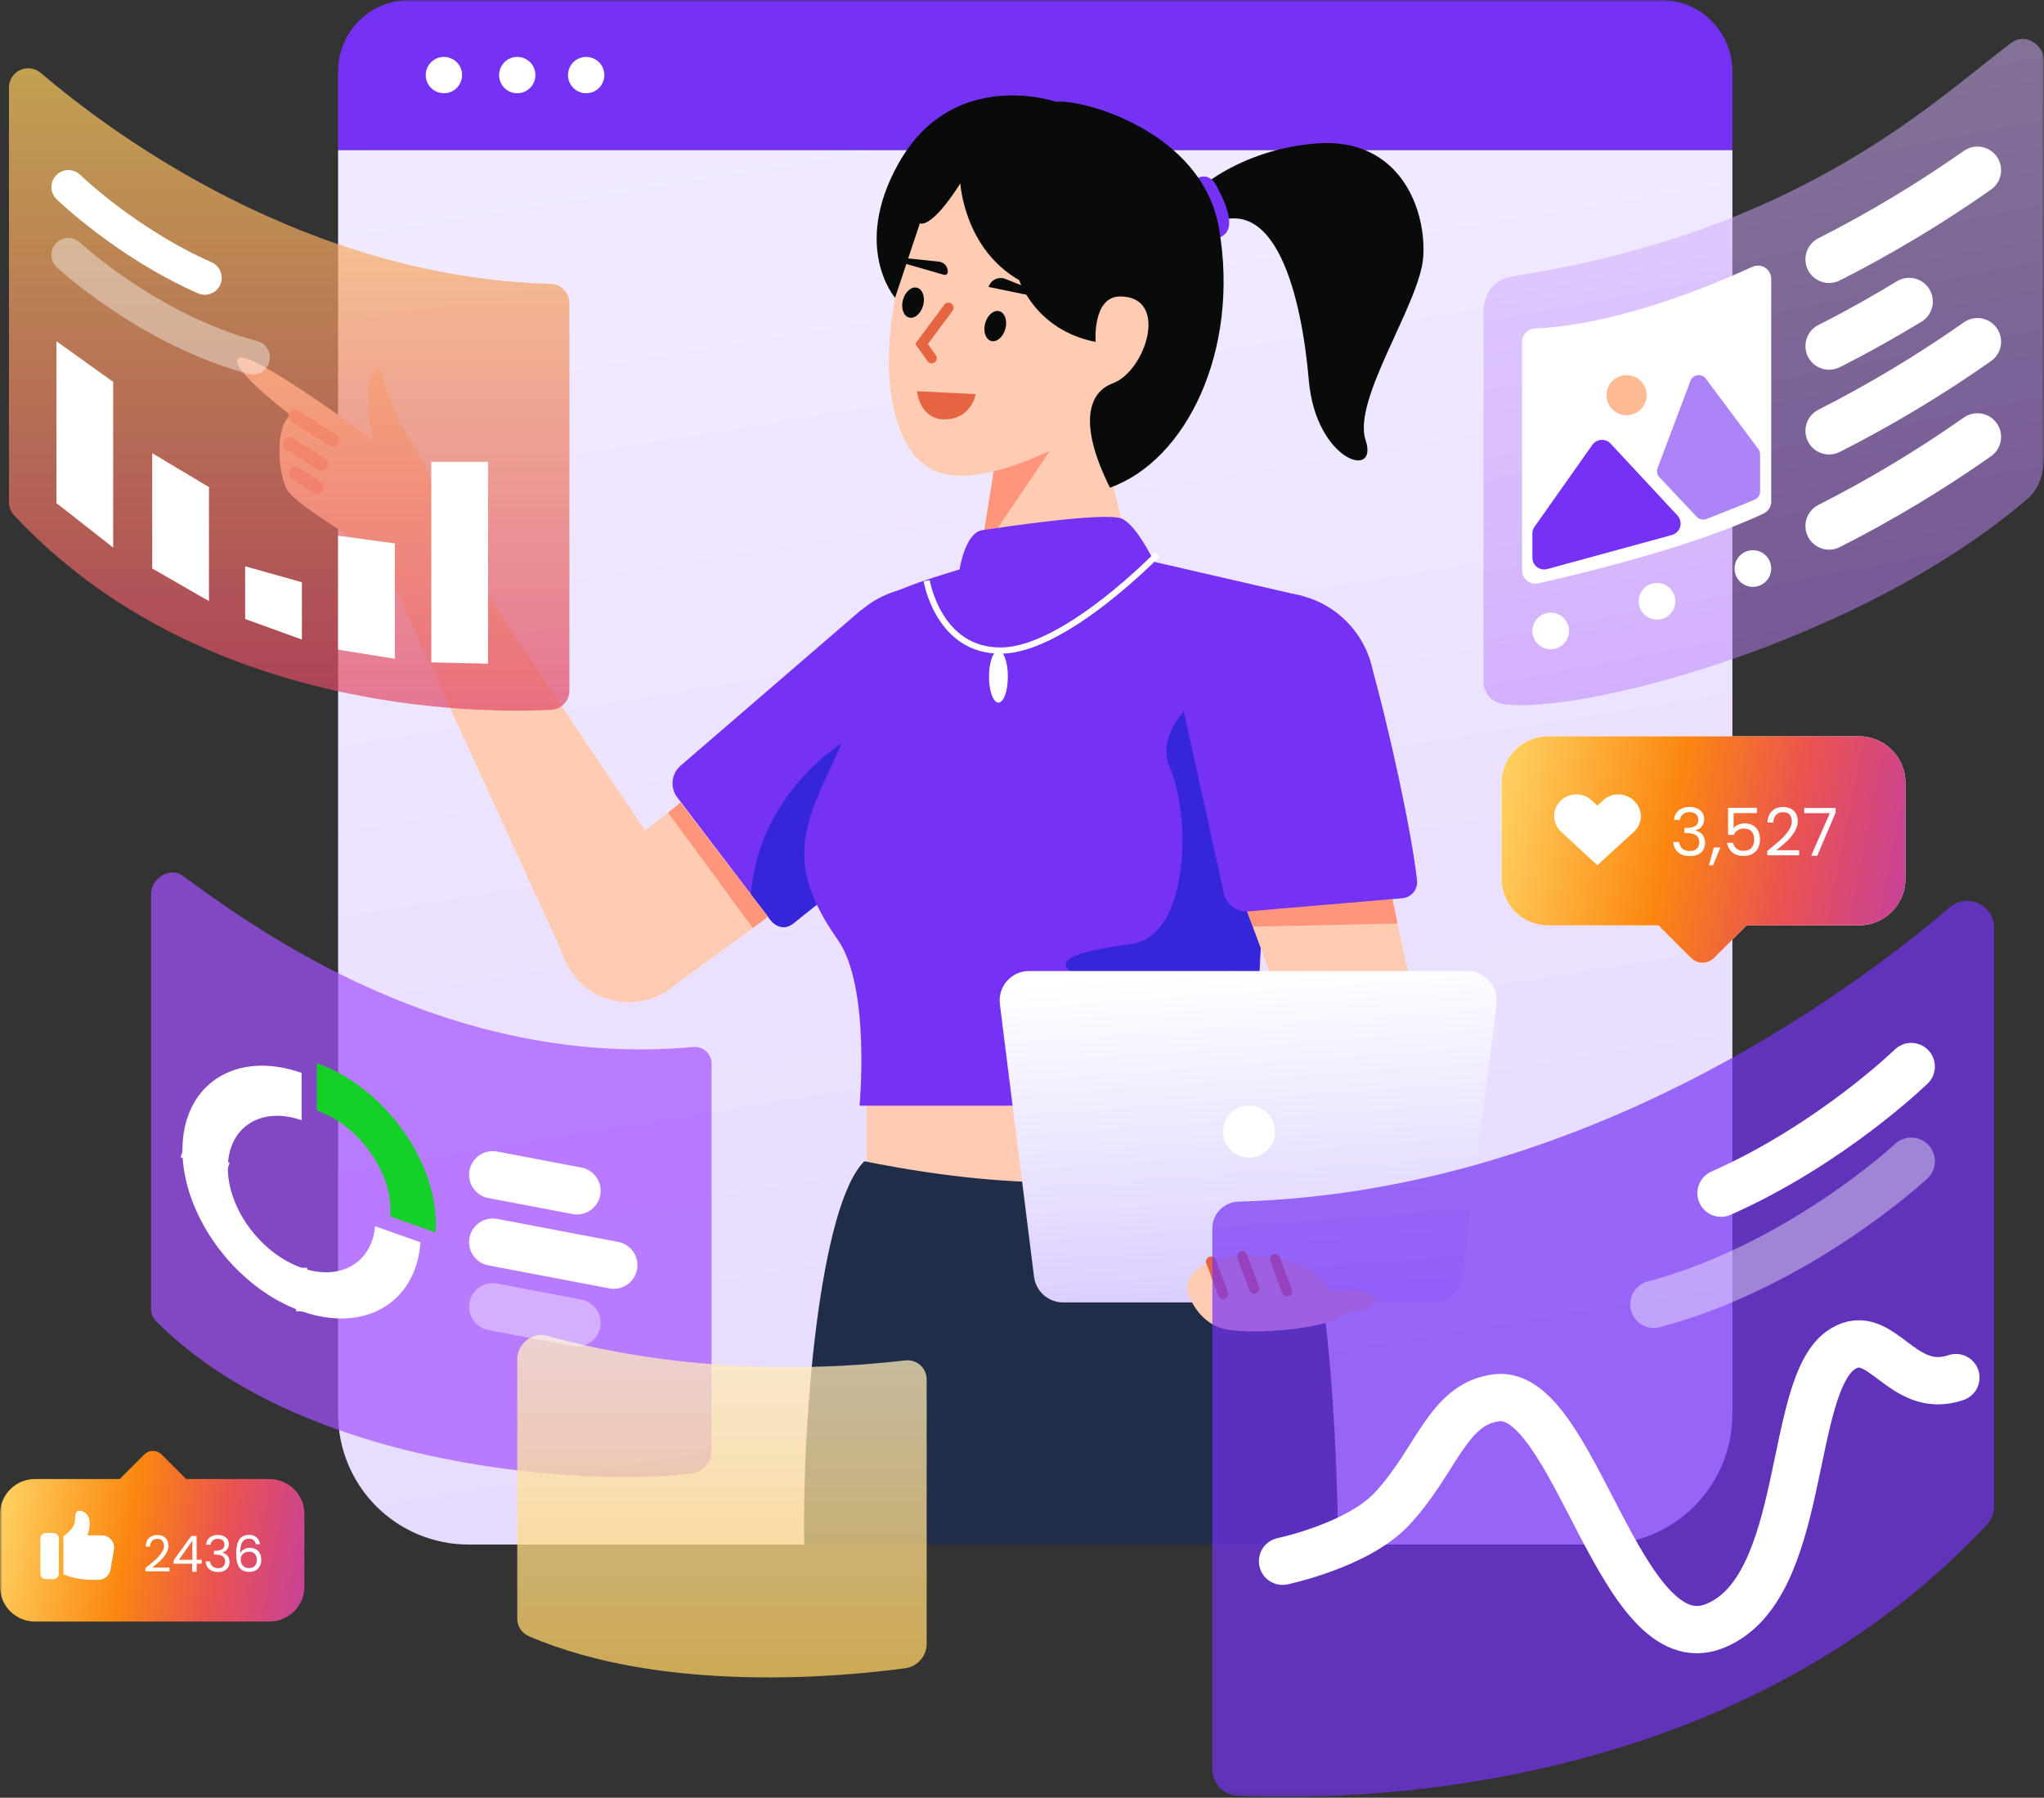 <svg width="448" height="394" viewBox="0 0 448 394" fill="none" xmlns="http://www.w3.org/2000/svg">
<rect x="0" y="0" width="448" height="394" fill="#333333" stroke="none"/>
<mask id="mask0_104_1535" style="mask-type:luminance" maskUnits="userSpaceOnUse" x="0" y="0" width="448" height="394">
<path d="M448 0H0V393.831H448V0Z" fill="white"/>
</mask>
<g mask="url(#mask0_104_1535)">
<path d="M89.741 0H364.062C368.212 0 372.189 1.648 375.124 4.581C378.054 7.514 379.702 11.492 379.702 15.64V32.908H74.102V15.64C74.102 11.492 75.75 7.514 78.682 4.581C81.615 1.648 85.594 0 89.741 0Z" fill="#7532F4"/>
<path d="M74.102 32.908H379.702V309.918C379.702 313.673 378.964 317.391 377.527 320.859C376.089 324.329 373.986 327.48 371.329 330.135C368.676 332.79 365.523 334.896 362.056 336.333C358.584 337.77 354.866 338.509 351.112 338.509H102.693C98.938 338.509 95.22 337.77 91.752 336.333C88.282 334.896 85.13 332.79 82.476 330.135C79.821 327.48 77.715 324.329 76.278 320.859C74.841 317.391 74.102 313.673 74.102 309.918V32.908Z" fill="url(#paint0_linear_104_1535)"/>
<path d="M273.774 229.408H189.952V270.116H273.774V229.408Z" fill="#FFCCB3"/>
<path d="M189.459 254.504C179.629 264.177 175.761 311.812 176.279 338.51H293.298C293.298 338.51 293.088 280.29 284.216 260.671C276.058 242.629 262.496 269.243 189.459 254.504Z" fill="#1F2D49"/>
<path d="M259.69 44.144C259.69 44.144 269.4 33.069 288.246 31.458C307.093 29.847 312.732 46.354 311.927 56.495C311.121 66.637 296.351 87.583 299.305 96.445C302.259 105.307 288.369 101.011 286.855 83.286C285.341 65.563 279.701 40.857 264.395 49.719L259.69 44.144Z" fill="#080B09"/>
<path d="M262.639 38.96C262.639 38.96 264.961 37.614 266.642 40.753C268.324 43.892 271.464 50.266 267.484 51.955C263.503 53.645 262.639 38.96 262.639 38.96Z" fill="#7532F4"/>
<path d="M208.802 141.032C208.802 141.032 223.857 157.93 218.85 163.35C208.933 174.49 182.557 195.427 173.914 202.358C173.541 202.644 173.115 202.853 172.661 202.973C172.207 203.093 171.733 203.122 171.268 203.059C170.802 202.995 170.353 202.84 169.948 202.602C169.543 202.364 169.189 202.049 168.906 201.673L148.469 174.804C147.67 173.77 147.298 172.469 147.428 171.168C147.558 169.867 148.182 168.666 149.17 167.81L188.756 133.675L208.802 141.032Z" fill="#7532F4"/>
<path d="M185.033 162.515C185.033 162.515 166.27 173.667 164.579 196.073L168.316 200.874C168.316 200.874 170.662 204.963 173.914 202.358C177.165 199.753 192.206 187.706 192.206 187.706L185.033 162.515Z" fill="#3527D9"/>
<path d="M202.577 171.009C214.28 171.009 223.768 161.522 223.768 149.818C223.768 138.115 214.28 128.627 202.577 128.627C190.874 128.627 181.386 138.115 181.386 149.818C181.386 161.522 190.874 171.009 202.577 171.009Z" fill="#7532F4"/>
<path d="M147.395 216.245L128.876 191.724L146.407 178.114L149.155 175.902L168.365 201.023L165.02 203.429L147.395 216.245Z" fill="#FFCCB3"/>
<path d="M165.019 203.429C160.058 196.788 150.729 183.807 146.406 178.114L149.154 175.902L168.315 200.874L165.019 203.429Z" fill="#FF967C"/>
<path d="M137.853 219.646C146.349 219.646 153.236 212.759 153.236 204.263C153.236 195.767 146.349 188.88 137.853 188.88C129.357 188.88 122.47 195.767 122.47 204.263C122.47 212.759 129.357 219.646 137.853 219.646Z" fill="#FFCCB3"/>
<path d="M150.878 195.988C150.878 195.988 101.255 123.112 98.961 116.923C96.729 110.879 85.008 125.423 85.008 125.423L123.413 209.217L150.878 195.988Z" fill="#FFCCB3"/>
<path d="M219.197 94.36L213.231 135.951C213.231 135.951 211.665 141.472 218.615 142.307C225.565 143.143 240.385 141.276 245.677 135.635C250.97 129.995 249.118 127.201 249.118 127.201L237.893 82.058L219.197 94.36Z" fill="#FFCCB3"/>
<path d="M218.366 99.742L232.958 94.588L214.88 121.382L218.366 99.742Z" fill="#FF967C"/>
<path d="M202.687 42.986C202.687 42.986 190.168 72.402 196.692 92.562C200.947 105.71 210.213 108.074 231.435 98.221C250.893 89.187 255.947 82.353 255.947 82.353L258.817 49.562C258.817 49.562 215.401 16.768 202.687 42.986Z" fill="#FFCCB3"/>
<path d="M213.124 123.993C213.124 123.993 197.087 128.449 193.833 131.052C190.578 133.656 188.211 154.819 183.401 165.272C176.28 180.748 171.669 188.981 183.633 205.987C190.848 216.245 188.395 242.322 188.395 242.322H276.245C273.583 191.046 285.362 130.601 285.362 130.601L245.713 121.465C236.774 123.006 213.124 123.993 213.124 123.993Z" fill="#7532F4"/>
<path d="M210.319 124.82C210.319 124.82 211.505 116.76 215.295 116.193C219.085 115.625 242.245 112.142 245.847 113.659C249.449 115.175 253.81 124.82 253.81 124.82C253.81 124.82 246.416 142.855 235.799 143.803C225.181 144.752 206.908 141.479 208.84 134.773C210.773 128.067 210.319 124.82 210.319 124.82Z" fill="#7532F4"/>
<path d="M203.107 127.271C203.107 127.271 205.669 142.826 219.583 142.581C233.496 142.335 253.714 121.465 253.714 121.465" stroke="white" stroke-width="1.357" stroke-miterlimit="10"/>
<path d="M266.144 149.818C266.144 149.818 252.319 158.959 256.392 168.182C260.971 178.553 260.932 205.261 247.789 206.935C224.339 209.922 234.528 214.022 245.37 216.643C256.213 219.263 251.774 219.266 251.774 230.499C251.774 238.493 276.897 245.424 276.245 238.965C271.876 195.747 290.035 168.381 266.144 149.818Z" fill="#3527D9"/>
<path d="M201.57 86.264L213.216 86.84C213.174 86.983 213.111 87.18 213.02 87.41C212.822 87.911 212.493 88.57 211.972 89.209C210.939 90.474 209.134 91.677 206.017 91.362C204.048 90.985 202.929 89.661 202.295 88.408C201.978 87.781 201.785 87.175 201.672 86.726C201.626 86.542 201.593 86.385 201.57 86.264Z" fill="#E56441" stroke="#E56441"/>
<path d="M202.339 66.927C202.825 65.123 202.227 63.393 201.003 63.063C199.779 62.732 198.392 63.927 197.906 65.731C197.419 67.536 198.017 69.266 199.241 69.596C200.465 69.926 201.852 68.731 202.339 66.927Z" fill="#080B09"/>
<path d="M220.356 72.064C220.842 70.26 220.244 68.53 219.02 68.2C217.796 67.87 216.409 69.064 215.922 70.869C215.436 72.673 216.034 74.403 217.258 74.733C218.482 75.064 219.869 73.869 220.356 72.064Z" fill="#080B09"/>
<path d="M197.784 57.608L206.942 60.241C207.102 60.273 207.267 60.246 207.408 60.165C207.549 60.084 207.656 59.954 207.709 59.801C207.751 59.512 207.734 59.217 207.659 58.935C207.584 58.653 207.453 58.389 207.272 58.159C207.093 57.929 206.868 57.737 206.612 57.597C206.356 57.456 206.075 57.368 205.784 57.34L197.918 56.512C197.315 56.349 197.03 57.405 197.784 57.608Z" fill="#080B09"/>
<path d="M229.095 65.437L216.675 62.896C216.787 62.526 216.976 62.184 217.228 61.892C217.481 61.599 217.791 61.363 218.141 61.199C218.49 61.034 218.87 60.944 219.256 60.935C219.643 60.925 220.026 60.997 220.383 61.146L229.449 64.724C229.75 64.805 229.547 65.559 229.095 65.437Z" fill="#080B09"/>
<path d="M207.877 67.443L201.986 75.376L204.205 78.513" stroke="#E56441" stroke-width="2.239" stroke-linecap="round"/>
<path d="M218.833 153.992C219.974 153.992 220.898 151.438 220.898 148.286C220.898 145.135 219.974 142.58 218.833 142.58C217.692 142.58 216.768 145.135 216.768 148.286C216.768 151.438 217.692 153.992 218.833 153.992Z" fill="white"/>
<path d="M314.027 232.499L283.402 235.009L278.174 212.814L271.876 195.747L304.106 191.89L308.135 210.991L314.027 232.499Z" fill="#FFCCB3"/>
<path d="M305.194 197.048L306.324 202.404L274.585 203.087L272.497 197.429L305.194 197.048Z" fill="#FF967C"/>
<path d="M280.093 172.317C291.797 172.317 301.284 162.83 301.284 151.126C301.284 139.423 291.797 129.935 280.093 129.935C268.39 129.935 258.902 139.423 258.902 151.126C258.902 162.83 268.39 172.317 280.093 172.317Z" fill="#7532F4"/>
<path d="M276.006 141.164C276.006 141.164 298.339 137.498 300.235 144.629C304.332 158.97 309.369 181.992 310.594 193.003C310.635 193.47 310.584 193.942 310.442 194.39C310.301 194.838 310.071 195.254 309.768 195.613C309.465 195.972 309.094 196.268 308.676 196.483C308.258 196.697 307.802 196.828 307.333 196.865L273.698 199.737C272.396 199.857 271.098 199.475 270.069 198.669C269.04 197.862 268.36 196.692 268.167 195.399L259.058 154.153L276.006 141.164Z" fill="#7532F4"/>
<path d="M210.49 40.19C210.49 40.19 211.283 54.478 223.386 61.402C223.386 61.402 226.926 72.36 240.136 74.938C240.136 74.938 239.356 64.865 245.652 64.972C256.343 65.153 251.084 81.371 243.856 84.031C238.944 85.84 235.985 92.257 243.277 106.883C260.021 100.911 271.796 76.793 267.179 50.035C263.482 28.607 236.917 21.61 231.459 22.308C231.459 22.308 208.793 14.477 196.858 35.953C186.655 54.312 196.183 65.268 196.183 65.268L201.621 48.929C201.621 48.929 203.892 50.524 210.49 40.19Z" fill="#080B09"/>
<path d="M314.14 285.446H233.024C231.455 285.446 229.941 284.873 228.764 283.835C227.588 282.796 226.83 281.364 226.636 279.807L219.149 220.054C219.035 219.148 219.115 218.228 219.385 217.355C219.654 216.483 220.106 215.677 220.71 214.992C221.314 214.308 222.057 213.76 222.89 213.384C223.722 213.008 224.625 212.814 225.537 212.814H321.627C322.54 212.814 323.443 213.008 324.275 213.384C325.108 213.76 325.85 214.308 326.455 214.992C327.059 215.677 327.511 216.483 327.78 217.355C328.049 218.228 328.13 219.148 328.016 220.054L320.529 279.807C320.334 281.364 319.577 282.796 318.401 283.835C317.224 284.873 315.709 285.446 314.14 285.446Z" fill="url(#paint1_linear_104_1535)"/>
<path d="M273.775 253.709C276.92 253.709 279.469 251.16 279.469 248.016C279.469 244.871 276.92 242.322 273.775 242.322C270.631 242.322 268.082 244.871 268.082 248.016C268.082 251.16 270.631 253.709 273.775 253.709Z" fill="white"/>
<path d="M87.118 130.211L82.23 120.833C82.23 120.833 64.946 110.946 62.943 107.372C60.94 103.797 60.152 93.591 63.698 90.977C63.698 90.977 49.909 80.62 52.256 78.521C54.596 76.271 81.689 96.397 81.689 96.397C81.689 96.397 78.39 81.57 83.403 80.875C84.761 86.622 87.087 92.096 90.282 97.062C95.559 105.221 96.209 112.53 96.209 112.53L102.429 124.467L87.118 130.211Z" fill="#FFCCB3"/>
<path d="M64.628 91.239L72.979 96.502" stroke="#FF967C" stroke-width="2.872" stroke-linecap="round" stroke-linejoin="round"/>
<path d="M63.383 97.26L70.47 101.666" stroke="#FF967C" stroke-width="2.872" stroke-linecap="round" stroke-linejoin="round"/>
<path d="M64.76 103.769L69.487 106.757" stroke="#FF967C" stroke-width="2.872" stroke-linecap="round" stroke-linejoin="round"/>
<path d="M97.295 20.434C99.493 20.434 101.275 18.652 101.275 16.454C101.275 14.255 99.493 12.474 97.295 12.474C95.096 12.474 93.314 14.255 93.314 16.454C93.314 18.652 95.096 20.434 97.295 20.434Z" fill="white"/>
<path d="M113.371 20.434C115.569 20.434 117.351 18.652 117.351 16.454C117.351 14.255 115.569 12.474 113.371 12.474C111.173 12.474 109.391 14.255 109.391 16.454C109.391 18.652 111.173 20.434 113.371 20.434Z" fill="white"/>
<path d="M128.474 20.434C130.673 20.434 132.454 18.652 132.454 16.454C132.454 14.255 130.673 12.474 128.474 12.474C126.276 12.474 124.494 14.255 124.494 16.454C124.494 18.652 126.276 20.434 128.474 20.434Z" fill="white"/>
<path opacity="0.7" d="M8.917 15.966C24.919 29.613 67.12 60.73 120.716 62.216C121.813 62.249 122.852 62.708 123.615 63.496C124.378 64.283 124.804 65.337 124.803 66.434V151.357C124.803 152.441 124.388 153.483 123.641 154.267C122.894 155.052 121.874 155.52 120.792 155.574C104.678 156.376 43.571 156.282 3.08 112.932C2.358 112.154 1.959 111.13 1.962 110.068V19.182C1.961 18.376 2.192 17.587 2.626 16.907C3.06 16.229 3.679 15.688 4.411 15.349C5.142 15.011 5.956 14.889 6.754 14.999C7.553 15.108 8.303 15.443 8.917 15.966Z" fill="url(#paint2_linear_104_1535)"/>
<path d="M14.988 40.992C14.988 40.992 27.616 53.261 44.876 60.883" stroke="white" stroke-width="7.433" stroke-miterlimit="10" stroke-linecap="round"/>
<path opacity="0.4" d="M14.988 55.867C14.988 55.867 32.562 72.259 55.423 78.346" stroke="white" stroke-width="7.433" stroke-miterlimit="10" stroke-linecap="round"/>
<path d="M12.369 110.26V74.788L24.805 83.688V120.017L12.369 110.26Z" fill="white"/>
<path d="M33.361 124.593V99.32L45.798 106.757V131.741L33.361 124.593Z" fill="white"/>
<path d="M86.538 144.378V119.105L74.102 117.403V142.387L86.538 144.378Z" fill="white"/>
<path d="M106.967 145.46V101.211H94.53V145.171L106.967 145.46Z" fill="white"/>
<path d="M53.732 135.667V124.112L66.169 127.609V140.171L53.732 135.667Z" fill="white"/>
<g opacity="0.7">
<path d="M40.066 191.937C56.068 203.687 98.268 234.349 151.865 229.479C152.386 229.419 152.915 229.47 153.414 229.631C153.914 229.792 154.373 230.059 154.761 230.413C155.148 230.767 155.455 231.2 155.661 231.683C155.866 232.166 155.965 232.688 155.951 233.213V318.136C155.924 319.26 155.511 320.34 154.78 321.195C154.049 322.05 153.047 322.626 151.94 322.828C135.826 325.541 68.804 324.202 34.228 289.596C33.871 289.237 33.588 288.811 33.396 288.342C33.204 287.873 33.107 287.371 33.111 286.864V195.978C33.111 192.379 37.327 189.926 40.066 191.937Z" fill="#A450FF"/>
</g>
<path d="M297.625 283.007C297.625 283.007 301.912 283.363 301.266 285.527C300.62 287.69 296.793 286.692 293.298 288.855C289.803 291.019 275.986 292.563 269.084 291.412C262.183 290.262 260.266 283.007 260.266 283.007C260.266 283.007 259.112 276.125 271.303 275.418C283.493 274.711 289.167 278.623 291.287 282.864L297.625 283.007Z" fill="#FFCCB3"/>
<path d="M265.448 276.488L268.081 283.569" stroke="#E56441" stroke-width="2.239" stroke-linecap="round"/>
<path d="M272.268 275.335L274.9 282.416" stroke="#E56441" stroke-width="2.239" stroke-linecap="round"/>
<path d="M279.468 275.935L282.101 283.016" stroke="#E56441" stroke-width="2.239" stroke-linecap="round"/>
<path opacity="0.7" d="M427.362 198.846C405.042 217.882 346.177 261.287 271.415 263.36C269.887 263.406 268.436 264.047 267.371 265.145C266.307 266.244 265.713 267.714 265.715 269.243V387.703C265.714 389.214 266.295 390.667 267.336 391.763C268.378 392.857 269.801 393.51 271.309 393.585C293.788 394.703 379.024 394.573 435.507 334.104C436.512 333.018 437.072 331.59 437.067 330.109V203.332C437.067 202.208 436.744 201.107 436.139 200.159C435.534 199.212 434.669 198.457 433.65 197.986C432.631 197.514 431.493 197.344 430.383 197.496C429.268 197.649 428.222 198.117 427.362 198.846Z" fill="#7532F4"/>
<path d="M418.899 233.754C418.899 233.754 401.284 250.869 377.209 261.501" stroke="white" stroke-width="10.368" stroke-miterlimit="10" stroke-linecap="round"/>
<path opacity="0.4" d="M418.897 254.504C418.897 254.504 394.381 277.369 362.492 285.86" stroke="white" stroke-width="10.368" stroke-miterlimit="10" stroke-linecap="round"/>
<path d="M407.449 161.37H339.312C337.975 161.37 336.652 161.633 335.417 162.145C334.182 162.656 333.06 163.406 332.114 164.351C331.169 165.297 330.419 166.419 329.908 167.654C329.396 168.889 329.133 170.213 329.133 171.549V192.629C329.133 193.966 329.396 195.29 329.908 196.525C330.419 197.76 331.169 198.882 332.114 199.828C333.06 200.773 334.182 201.523 335.417 202.034C336.652 202.546 337.976 202.809 339.312 202.809H363.502L370.637 209.947C371.306 210.615 372.212 210.991 373.158 210.991C374.105 210.991 375.01 210.615 375.679 209.947L382.814 202.809H407.449C410.147 202.809 412.741 201.737 414.647 199.828C416.559 197.919 417.628 195.329 417.628 192.629V171.549C417.628 168.85 416.559 166.261 414.647 164.351C412.741 162.442 410.147 161.37 407.449 161.37Z" fill="white"/>
<path d="M407.449 161.37H339.312C337.975 161.37 336.652 161.633 335.417 162.145C334.182 162.656 333.06 163.406 332.114 164.351C331.169 165.297 330.419 166.419 329.908 167.654C329.396 168.889 329.133 170.213 329.133 171.549V192.629C329.133 193.966 329.396 195.29 329.908 196.525C330.419 197.76 331.169 198.882 332.114 199.828C333.06 200.773 334.182 201.523 335.417 202.034C336.652 202.546 337.976 202.809 339.312 202.809H363.502L370.637 209.947C371.306 210.615 372.212 210.991 373.158 210.991C374.105 210.991 375.01 210.615 375.679 209.947L382.814 202.809H407.449C410.147 202.809 412.741 201.737 414.647 199.828C416.559 197.919 417.628 195.329 417.628 192.629V171.549C417.628 168.85 416.559 166.261 414.647 164.351C412.741 162.442 410.147 161.37 407.449 161.37Z" fill="url(#paint3_linear_104_1535)"/>
<path d="M358.039 175.403C357.129 174.563 355.937 174.096 354.699 174.096C353.461 174.096 352.269 174.563 351.359 175.403L350.101 176.565L348.843 175.403C347.934 174.563 346.741 174.096 345.503 174.096C344.265 174.096 343.072 174.563 342.162 175.403C341.682 175.838 341.299 176.368 341.036 176.96C340.773 177.552 340.638 178.192 340.638 178.84C340.638 179.487 340.773 180.128 341.036 180.72C341.299 181.312 341.682 181.842 342.162 182.277L350.101 189.635L358.039 182.374C358.539 181.942 358.944 181.407 359.217 180.806C359.495 180.204 359.636 179.55 359.636 178.889C359.636 178.227 359.495 177.573 359.217 176.972C358.944 176.37 358.539 175.835 358.039 175.403Z" fill="white"/>
<path d="M366.902 179.703C366.971 178.811 367.316 178.113 367.935 177.609C368.554 177.105 369.36 176.853 370.347 176.853C371.007 176.853 371.576 176.974 372.049 177.217C372.536 177.449 372.9 177.769 373.141 178.176C373.391 178.583 373.519 179.044 373.519 179.557C373.519 180.158 373.346 180.677 372.995 181.113C372.654 181.549 372.208 181.83 371.657 181.956V182.029C372.285 182.184 372.786 182.489 373.154 182.945C373.523 183.4 373.71 183.996 373.71 184.733C373.71 185.285 373.582 185.785 373.327 186.23C373.077 186.667 372.699 187.011 372.194 187.263C371.689 187.515 371.084 187.641 370.379 187.641C369.35 187.641 368.509 187.374 367.849 186.841C367.189 186.298 366.821 185.533 366.743 184.544H368.022C368.09 185.126 368.327 185.601 368.736 185.969C369.141 186.337 369.687 186.521 370.365 186.521C371.043 186.521 371.557 186.347 371.903 185.998C372.263 185.639 372.445 185.179 372.445 184.617C372.445 183.89 372.199 183.367 371.717 183.047C371.23 182.727 370.497 182.567 369.519 182.567H369.187V181.462H369.537C370.424 181.452 371.102 181.307 371.557 181.026C372.012 180.735 372.24 180.289 372.24 179.688C372.24 179.174 372.072 178.763 371.73 178.452C371.403 178.142 370.925 177.987 370.306 177.987C369.705 177.987 369.219 178.142 368.85 178.452C368.481 178.763 368.263 179.179 368.199 179.703H366.902ZM377.077 185.736L375.452 189.647H374.565L375.625 185.736H377.077ZM385.076 178.205H379.975V181.52C380.198 181.21 380.526 180.958 380.963 180.764C381.4 180.56 381.868 180.459 382.373 180.459C383.179 180.459 383.834 180.628 384.335 180.968C384.84 181.297 385.199 181.728 385.413 182.262C385.636 182.785 385.745 183.342 385.745 183.933C385.745 184.632 385.618 185.256 385.354 185.809C385.094 186.362 384.689 186.797 384.148 187.117C383.616 187.437 382.951 187.597 382.155 187.597C381.14 187.597 380.317 187.335 379.684 186.812C379.056 186.289 378.669 185.591 378.537 184.718H379.83C379.957 185.271 380.221 185.702 380.631 186.013C381.036 186.323 381.55 186.478 382.169 186.478C382.938 186.478 383.511 186.25 383.902 185.795C384.289 185.329 384.48 184.718 384.48 183.963C384.48 183.206 384.289 182.625 383.902 182.218C383.511 181.801 382.942 181.593 382.187 181.593C381.673 181.593 381.222 181.719 380.831 181.971C380.453 182.213 380.18 182.547 380.003 182.974H378.756V177.042H385.076V178.205ZM387.347 186.507C388.575 185.518 389.54 184.709 390.236 184.079C390.937 183.439 391.524 182.775 391.997 182.087C392.484 181.389 392.725 180.706 392.725 180.037C392.725 179.407 392.571 178.913 392.261 178.554C391.961 178.186 391.469 178.002 390.791 178.002C390.132 178.002 389.617 178.21 389.249 178.627C388.889 179.034 388.698 179.582 388.666 180.27H387.388C387.429 179.184 387.756 178.346 388.375 177.755C388.999 177.163 389.799 176.868 390.778 176.868C391.774 176.868 392.566 177.144 393.144 177.696C393.735 178.249 394.031 179.01 394.031 179.979C394.031 180.783 393.79 181.569 393.308 182.334C392.83 183.09 392.288 183.759 391.679 184.341C391.069 184.912 390.286 185.581 389.335 186.347H394.336V187.452H387.347V186.507ZM402.335 178.089L398.295 187.568H396.957L401.057 178.22H395.446V177.086H402.335V178.089Z" fill="white"/>
<path d="M7.675 355.395H59.046C60.054 355.395 61.052 355.196 61.983 354.81C62.914 354.425 63.761 353.859 64.473 353.147C65.186 352.434 65.751 351.588 66.137 350.657C66.523 349.726 66.721 348.728 66.721 347.72V331.827C66.721 330.819 66.523 329.821 66.137 328.89C65.751 327.959 65.186 327.112 64.473 326.4C63.761 325.687 62.914 325.122 61.983 324.736C61.052 324.35 60.054 324.152 59.046 324.152H40.81L35.428 318.77C34.925 318.267 34.241 317.984 33.529 317.984C32.817 317.984 32.133 318.267 31.629 318.77L26.248 324.152H7.675C5.639 324.152 3.687 324.961 2.248 326.4C0.809 327.839 0 329.791 0 331.827V347.72C0 349.755 0.809 351.707 2.248 353.147C3.687 354.586 5.639 355.395 7.675 355.395Z" fill="url(#paint4_linear_104_1535)"/>
<path d="M31.876 343.68C32.804 342.935 33.531 342.324 34.057 341.849C34.583 341.367 35.026 340.866 35.384 340.348C35.749 339.821 35.932 339.306 35.932 338.802C35.932 338.327 35.815 337.954 35.581 337.684C35.354 337.406 34.985 337.267 34.474 337.267C33.977 337.267 33.59 337.425 33.312 337.739C33.042 338.046 32.895 338.458 32.873 338.977H31.909C31.938 338.159 32.187 337.527 32.654 337.081C33.122 336.635 33.725 336.413 34.463 336.413C35.215 336.413 35.811 336.621 36.25 337.037C36.695 337.454 36.918 338.028 36.918 338.758C36.918 339.365 36.736 339.956 36.37 340.534C36.012 341.104 35.603 341.608 35.143 342.046C34.682 342.478 34.094 342.982 33.378 343.559H37.148V344.392H31.876V343.68ZM38.06 342.715V341.959L41.907 336.632H43.102V341.849H44.199V342.715H43.102V344.48H42.116V342.715H38.06ZM42.16 337.673L39.211 341.849H42.16V337.673ZM45.173 338.55C45.224 337.877 45.484 337.351 45.951 336.971C46.419 336.591 47.026 336.401 47.771 336.401C48.268 336.401 48.695 336.493 49.053 336.676C49.419 336.851 49.693 337.092 49.876 337.399C50.065 337.706 50.16 338.053 50.16 338.44C50.16 338.893 50.029 339.284 49.766 339.613C49.51 339.942 49.174 340.154 48.758 340.249V340.304C49.233 340.421 49.609 340.651 49.886 340.994C50.164 341.338 50.303 341.787 50.303 342.343C50.303 342.759 50.208 343.135 50.018 343.471C49.828 343.8 49.543 344.06 49.163 344.25C48.783 344.44 48.326 344.535 47.793 344.535C47.018 344.535 46.382 344.334 45.885 343.932C45.389 343.522 45.111 342.946 45.053 342.2H46.017C46.068 342.638 46.247 342.996 46.554 343.274C46.861 343.552 47.27 343.691 47.782 343.691C48.293 343.691 48.681 343.559 48.944 343.296C49.214 343.026 49.349 342.678 49.349 342.255C49.349 341.707 49.167 341.312 48.801 341.071C48.436 340.83 47.884 340.709 47.146 340.709H46.894V339.876H47.157C47.829 339.869 48.337 339.759 48.681 339.547C49.024 339.328 49.196 338.992 49.196 338.539C49.196 338.152 49.068 337.841 48.812 337.607C48.564 337.373 48.206 337.256 47.738 337.256C47.285 337.256 46.92 337.373 46.642 337.607C46.364 337.841 46.2 338.155 46.148 338.55H45.173ZM56.067 338.44C55.906 337.629 55.406 337.224 54.566 337.224C53.915 337.224 53.429 337.476 53.108 337.98C52.786 338.477 52.629 339.299 52.636 340.446C52.804 340.066 53.082 339.77 53.469 339.558C53.864 339.339 54.303 339.229 54.784 339.229C55.537 339.229 56.136 339.463 56.582 339.931C57.035 340.399 57.262 341.045 57.262 341.871C57.262 342.368 57.163 342.814 56.966 343.208C56.776 343.603 56.483 343.917 56.089 344.151C55.702 344.385 55.23 344.502 54.675 344.502C53.922 344.502 53.334 344.334 52.91 343.998C52.486 343.661 52.19 343.198 52.022 342.606C51.854 342.014 51.77 341.283 51.77 340.413C51.77 337.731 52.706 336.39 54.576 336.39C55.293 336.39 55.855 336.584 56.264 336.971C56.674 337.359 56.915 337.848 56.988 338.44H56.067ZM54.576 340.073C54.262 340.073 53.966 340.139 53.689 340.271C53.411 340.395 53.184 340.588 53.009 340.852C52.841 341.108 52.757 341.422 52.757 341.794C52.757 342.35 52.917 342.803 53.239 343.153C53.561 343.497 54.021 343.669 54.62 343.669C55.132 343.669 55.537 343.512 55.837 343.198C56.144 342.876 56.297 342.445 56.297 341.904C56.297 341.334 56.151 340.888 55.859 340.567C55.566 340.238 55.139 340.073 54.576 340.073Z" fill="white"/>
<path d="M281.107 342.17C281.107 342.17 297.49 338.74 304.981 330.794C314.905 320.265 317.195 307.638 328.069 306.339C345.133 304.302 355.026 364.55 375.744 356.399C396.461 348.247 391.565 303.256 403.892 295.63C412.382 290.377 416.796 306 428.686 301.924" stroke="white" stroke-width="10.368" stroke-miterlimit="10" stroke-linecap="round"/>
<path opacity="0.75" d="M119.88 292.733C132.126 296.229 160.777 302.478 198.319 298.168C198.922 298.082 199.537 298.129 200.12 298.304C200.704 298.479 201.242 298.78 201.697 299.184C202.153 299.589 202.515 300.087 202.759 300.646C203.002 301.205 203.121 301.809 203.108 302.419V360.359C203.08 361.637 202.602 362.865 201.758 363.825C200.915 364.786 199.759 365.418 198.495 365.611C185.128 367.438 145.439 371.347 115.862 358.578C115.105 358.243 114.465 357.692 114.021 356.993C113.577 356.294 113.351 355.48 113.37 354.653V297.857C113.37 294.498 116.752 291.84 119.88 292.733Z" fill="url(#paint5_linear_104_1535)"/>
<path d="M10.034 346.083H11.717C12.029 346.083 12.329 345.959 12.549 345.738C12.771 345.517 12.895 345.217 12.895 344.905V337.163C12.895 336.851 12.771 336.552 12.549 336.33C12.329 336.11 12.029 335.985 11.717 335.985H10.034C9.721 335.985 9.422 336.11 9.201 336.33C8.98 336.552 8.856 336.851 8.855 337.163V344.905C8.856 345.217 8.98 345.517 9.201 345.738C9.422 345.959 9.721 346.083 10.034 346.083Z" fill="white"/>
<path d="M17.46 331.104C16.787 331.104 16.451 331.441 16.451 333.124C16.451 334.724 14.902 336.01 13.905 336.674V345.014C14.983 345.513 17.14 346.252 20.49 346.252H21.567C22.202 346.252 22.817 346.028 23.302 345.619C23.788 345.21 24.113 344.642 24.22 344.017L24.974 339.641C25.041 339.254 25.023 338.858 24.92 338.479C24.817 338.1 24.634 337.748 24.381 337.448C24.128 337.148 23.813 336.906 23.457 336.741C23.101 336.576 22.714 336.49 22.322 336.49H19.143C19.501 335.638 19.674 334.72 19.649 333.797C19.649 331.777 18.134 331.104 17.46 331.104V331.104Z" fill="white"/>
<path d="M66.106 277.861C57.177 274.712 49.938 264.921 49.938 255.992C49.938 247.062 57.177 242.375 66.106 245.524V235.146C51.681 230.059 39.986 237.63 39.986 252.056C39.986 266.482 51.681 282.299 66.106 287.386C79.923 292.258 91.226 285.514 92.157 272.262L82.212 268.755C81.508 276.789 74.569 280.845 66.106 277.861Z" fill="white"/>
<path d="M69.423 232.999V243.377C78.352 246.526 85.591 256.317 85.591 265.246C85.591 265.713 85.567 266.166 85.528 266.609L95.473 270.116C95.514 269.531 95.543 268.938 95.543 268.329C95.543 253.903 83.848 238.085 69.423 232.999Z" fill="#15D028"/>
<path d="M66.107 277.861V287.386" stroke="white" stroke-width="2.428" stroke-miterlimit="10"/>
<path d="M49.938 255.992L39.986 252.482" stroke="white" stroke-width="2.428" stroke-miterlimit="10"/>
<path d="M107.995 257.475L126.462 260.984" stroke="white" stroke-width="10.368" stroke-miterlimit="10" stroke-linecap="round"/>
<path opacity="0.4" d="M107.995 286.41L126.462 289.919" stroke="white" stroke-width="10.368" stroke-miterlimit="10" stroke-linecap="round"/>
<path d="M107.995 272.237L134.526 277.278" stroke="white" stroke-width="10.368" stroke-miterlimit="10" stroke-linecap="round"/>
<g opacity="0.5">
<path d="M441.045 9.25C425.041 21 395.769 50.628 331.882 60.472C326.991 61.226 325.159 64.706 325.159 68.551V149.555C325.186 150.679 325.6 151.759 326.331 152.614C327.061 153.468 328.064 154.045 329.17 154.247C345.285 156.96 407.345 141.129 444.457 109.257C448.002 106.212 448.002 101.106 448.002 100.045V13.291C448.002 9.692 443.784 7.239 441.045 9.25Z" fill="url(#paint6_linear_104_1535)"/>
</g>
<path d="M333.605 74.907V125.01C333.605 125.446 333.703 125.876 333.891 126.27C334.08 126.663 334.354 127.009 334.694 127.282C335.035 127.554 335.432 127.747 335.857 127.846C336.282 127.944 336.723 127.946 337.149 127.851C346.275 125.807 370.961 119.897 386.55 112.543C387.05 112.307 387.469 111.934 387.765 111.468C388.056 111.003 388.215 110.462 388.211 109.911V61.12C388.215 60.632 388.092 60.152 387.856 59.723C387.624 59.295 387.287 58.933 386.873 58.669C386.463 58.406 385.995 58.25 385.508 58.216C385.021 58.182 384.534 58.27 384.088 58.474C375.402 62.475 354.525 71.215 336.367 72.002C335.621 72.037 334.918 72.359 334.404 72.9C333.889 73.441 333.603 74.16 333.605 74.907Z" fill="white"/>
<path d="M335.861 116.945V122.214C335.861 122.613 335.953 123.007 336.13 123.365C336.307 123.722 336.564 124.035 336.881 124.277C337.198 124.519 337.567 124.684 337.959 124.76C338.35 124.837 338.754 124.822 339.139 124.717L366.446 117.251C366.878 117.134 367.27 116.907 367.588 116.593C367.907 116.279 368.134 115.889 368.257 115.46C368.38 115.03 368.389 114.577 368.284 114.144C368.18 113.709 367.966 113.31 367.665 112.983L353.023 97.232C352.759 96.949 352.44 96.728 352.081 96.586C351.721 96.444 351.335 96.383 350.95 96.409C350.565 96.435 350.19 96.547 349.854 96.736C349.517 96.925 349.227 97.186 349.004 97.502L336.336 115.449C336.027 115.886 335.861 116.409 335.861 116.945Z" fill="#7532F4"/>
<path opacity="0.6" d="M363.704 104.585L371.899 113.28C372.163 113.56 372.504 113.755 372.877 113.839C373.25 113.924 373.642 113.894 374.001 113.755C376.422 112.809 381.86 110.671 384.612 109.487C384.958 109.338 385.25 109.091 385.459 108.777C385.664 108.463 385.773 108.094 385.773 107.718V99.57C385.773 99.155 385.636 98.75 385.391 98.417L373.869 82.984C373.66 82.707 373.382 82.49 373.064 82.357C372.745 82.224 372.395 82.18 372.054 82.228C371.712 82.277 371.389 82.416 371.116 82.632C370.848 82.848 370.643 83.133 370.52 83.456L363.304 102.582C363.176 102.92 363.144 103.287 363.217 103.641C363.285 103.995 363.458 104.322 363.704 104.585Z" fill="#7532F4"/>
<path d="M356.51 91.007C358.94 91.007 360.911 89.038 360.911 86.608C360.911 84.178 358.94 82.209 356.51 82.209C354.081 82.209 352.11 84.178 352.11 86.608C352.11 89.038 354.081 91.007 356.51 91.007Z" fill="#FEBB94"/>
<path d="M400.897 56.839C412.187 51.114 423.053 44.587 433.409 37.308" stroke="white" stroke-width="10.368" stroke-miterlimit="10" stroke-linecap="round"/>
<path d="M400.897 75.844C400.897 75.844 408.296 72.237 418.448 66.078" stroke="white" stroke-width="10.368" stroke-miterlimit="10" stroke-linecap="round"/>
<path d="M400.897 94.424C412.187 88.698 423.053 82.171 433.409 74.892" stroke="white" stroke-width="10.368" stroke-miterlimit="10" stroke-linecap="round"/>
<path d="M400.897 115.284C412.187 109.558 423.053 103.031 433.409 95.753" stroke="white" stroke-width="10.368" stroke-miterlimit="10" stroke-linecap="round"/>
<path d="M339.879 142.3C342.098 142.3 343.898 140.502 343.898 138.282C343.898 136.063 342.098 134.264 339.879 134.264C337.66 134.264 335.861 136.063 335.861 138.282C335.861 140.502 337.66 142.3 339.879 142.3Z" fill="white"/>
<path d="M363.181 135.799C365.397 135.799 367.199 134.001 367.199 131.781C367.199 129.562 365.397 127.763 363.181 127.763C360.96 127.763 359.163 129.562 359.163 131.781C359.163 134.001 360.96 135.799 363.181 135.799Z" fill="white"/>
<path d="M384.193 128.622C386.413 128.622 388.211 126.822 388.211 124.603C388.211 122.384 386.413 120.585 384.193 120.585C381.977 120.585 380.175 122.384 380.175 124.603C380.175 126.822 381.977 128.622 384.193 128.622Z" fill="white"/>
</g>
<defs>
<linearGradient id="paint0_linear_104_1535" x1="190.053" y1="-348.035" x2="353.874" y2="667.744" gradientUnits="userSpaceOnUse">
<stop stop-color="white"/>
<stop offset="1" stop-color="#DAC7FF"/>
</linearGradient>
<linearGradient id="paint1_linear_104_1535" x1="270.869" y1="212.642" x2="282.07" y2="367.637" gradientUnits="userSpaceOnUse">
<stop stop-color="white"/>
<stop offset="1" stop-color="#B094FF"/>
</linearGradient>
<linearGradient id="paint2_linear_104_1535" x1="63.382" y1="14.96" x2="63.382" y2="155.751" gradientUnits="userSpaceOnUse">
<stop stop-color="#FFD05F"/>
<stop offset="1" stop-color="#E14868"/>
</linearGradient>
<linearGradient id="paint3_linear_104_1535" x1="328.984" y1="174.503" x2="417.714" y2="192.022" gradientUnits="userSpaceOnUse">
<stop stop-color="#FFD05F"/>
<stop offset="0.411" stop-color="#FB8810"/>
<stop offset="0.719" stop-color="#EA5251"/>
<stop offset="1" stop-color="#C94295"/>
</linearGradient>
<linearGradient id="paint4_linear_104_1535" x1="-1.02577e-07" y1="333.535" x2="66.889" y2="345.821" gradientUnits="userSpaceOnUse">
<stop stop-color="#FFD05F"/>
<stop offset="0.411" stop-color="#FB8810"/>
<stop offset="0.719" stop-color="#EA5251"/>
<stop offset="1" stop-color="#C94295"/>
</linearGradient>
<linearGradient id="paint5_linear_104_1535" x1="158.239" y1="292.558" x2="158.239" y2="367.634" gradientUnits="userSpaceOnUse">
<stop stop-color="#FFEDC2"/>
<stop offset="1" stop-color="#FFD05F"/>
</linearGradient>
<linearGradient id="paint6_linear_104_1535" x1="371.767" y1="-173.49" x2="463.851" y2="306.827" gradientUnits="userSpaceOnUse">
<stop stop-color="white"/>
<stop offset="1" stop-color="#9337F7"/>
</linearGradient>
</defs>
</svg>
